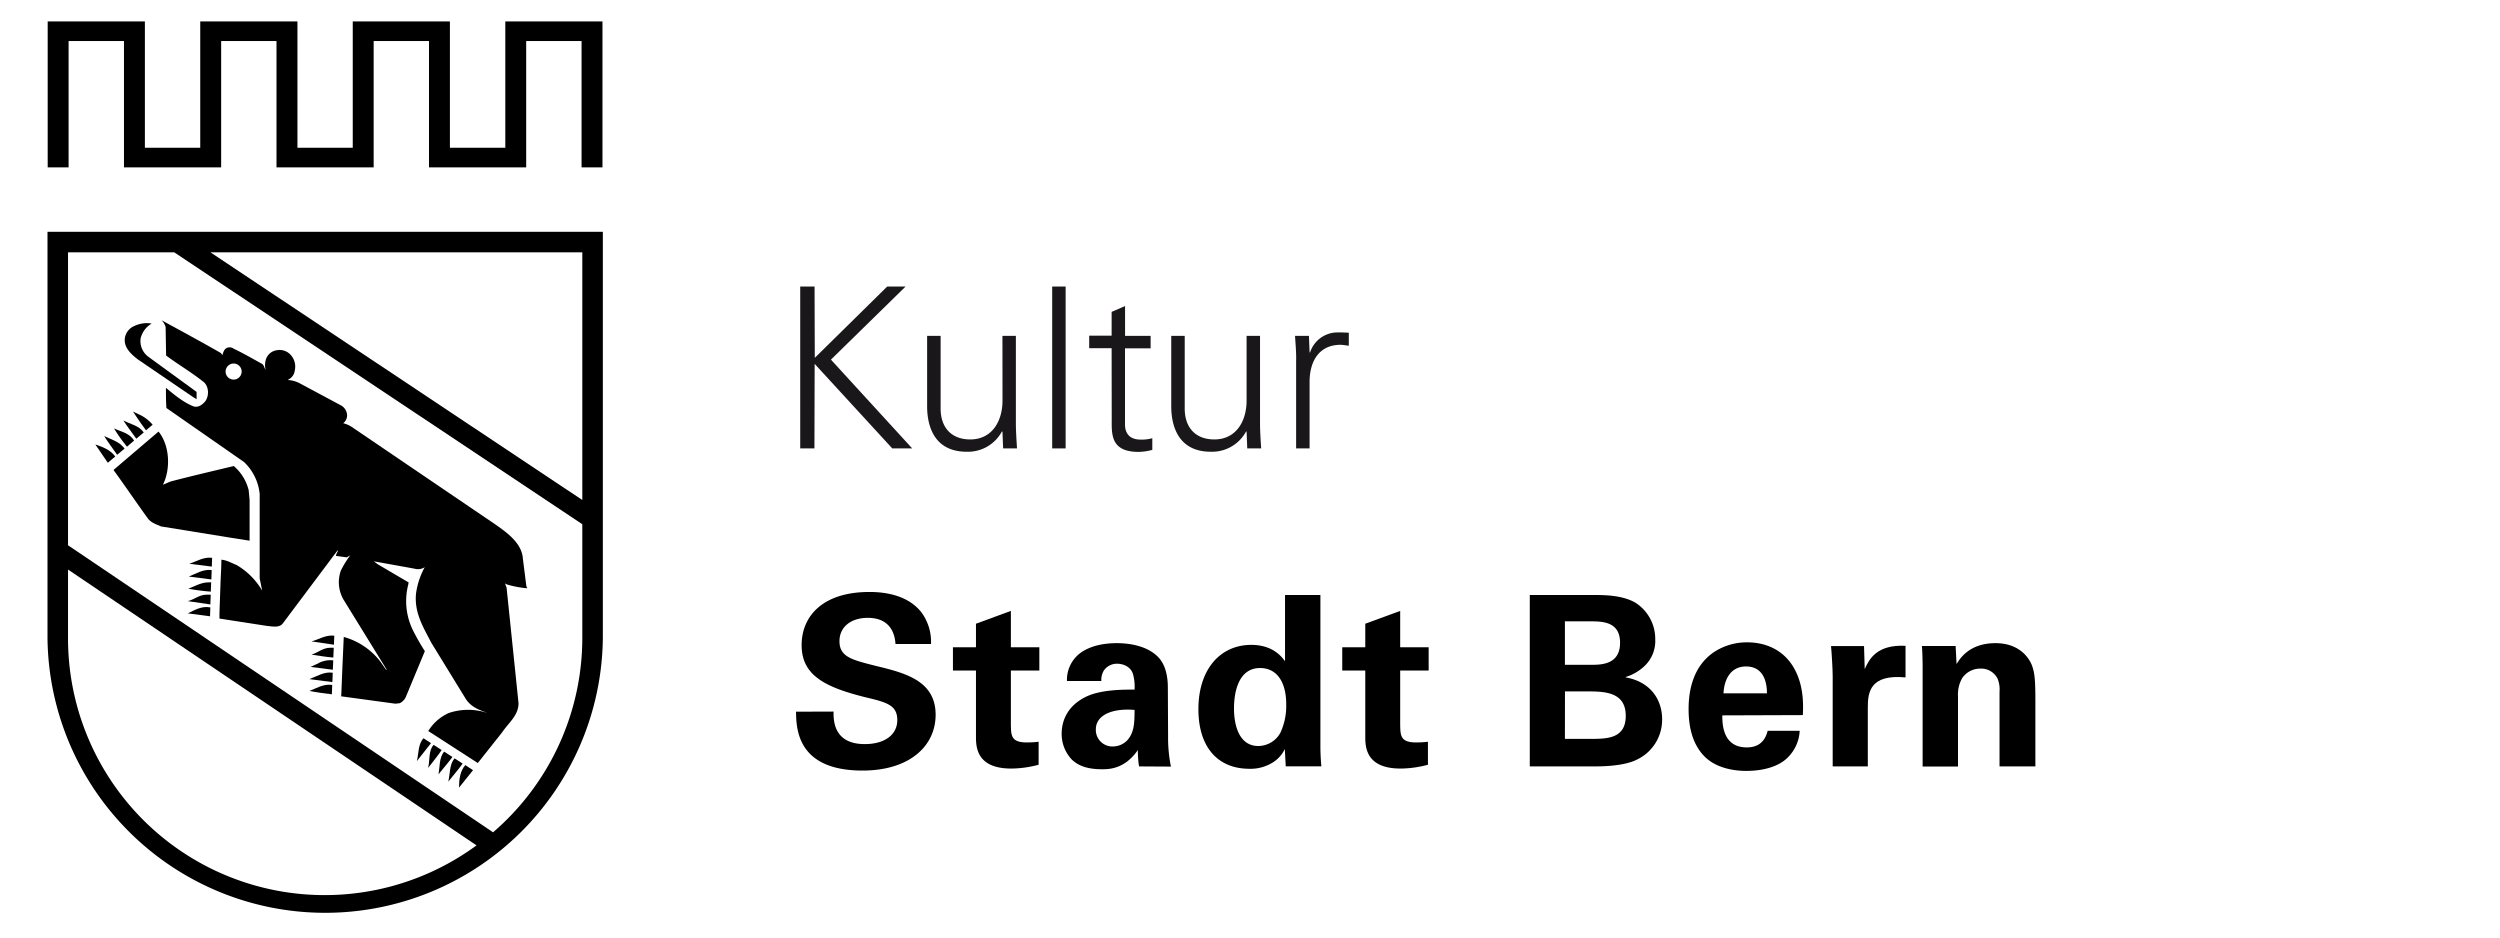 <svg id="a7598946-edf7-4476-9798-8cd1adaf3554" data-name="Ebene 1" xmlns="http://www.w3.org/2000/svg" viewBox="0 0 800 300"><title>Zeichenfläche 1</title><path d="M48.49,103.57A7.53,7.53,0,0,0,45,108.28a6.23,6.23,0,0,0,2.36,5.8c5.17,3.78,10.37,7.56,15.55,11.33v2.36L61.69,127,44.1,115c-2.21-1.73-4.72-3.94-4.09-7.09a5,5,0,0,1,3-3.6,9.25,9.25,0,0,1,5.49-.78Z"/><polygon points="161.7 6.86 161.7 47.28 143.97 47.28 143.97 6.86 112.88 6.86 112.88 47.28 95.18 47.28 95.18 6.86 64.08 6.86 64.08 47.28 46.36 47.28 46.36 6.86 15.26 6.86 15.26 53.56 21.95 53.56 21.95 13.13 39.67 13.13 39.67 53.56 70.77 53.56 70.77 13.13 88.48 13.13 88.48 53.56 119.57 53.56 119.57 13.13 137.28 13.13 137.28 53.56 168.38 53.56 168.38 13.13 186.1 13.13 186.1 53.56 192.79 53.56 192.79 6.86 161.7 6.86"/><path d="M79.53,156.69a14.81,14.81,0,0,0-4.72-7.56c-6.59,1.59-13.35,3.15-20,4.89-1,.31-1.73.77-2.67,1.08,2.51-5,2.2-12.56-1.41-17L36.32,150.39c3.77,5.19,7.38,10.53,11.14,15.71,1.11,1.27,2.68,1.73,4.09,2.36l22.32,3.62,6,.94V160l-.31-3.29Z"/><path d="M45,132.86c-.74-.34-2.43-1.17-2.43-1.17,1.38,2.16,2.78,4.17,4.16,6l2.11-1.78A12.14,12.14,0,0,0,45,132.86Z"/><path d="M39.47,134.51c1.23,2,2.76,3.87,4.15,5.87l2.38-2c-1.58-2.28-4.36-2.61-6.53-3.86Z"/><path d="M42.91,141c-1.56-2.51-4.23-2.82-6.43-3.93a49.67,49.67,0,0,0,4.16,5.87L42.9,141v0Z"/><path d="M33.34,139.54c1.23,2,2.76,4,4.15,6l2.37-2c-1.73-2.31-4.35-2.93-6.52-4Z"/><path d="M30.5,142.21l4,5.87,2.38-2c-1.58-2.15-4.06-3.07-6.39-3.86Z"/><path d="M99.7,205.25l7.16,1.06.11-2.89c-2.7-.33-5,1.22-7.27,1.83Z"/><path d="M105.67,207.28c-2.36,0-3.93,1.58-6,2.21,2.13.29,4.55.74,7,.92l.13-3.13Z"/><path d="M102.06,212.16l-2.67,1.25,7.12.91.13-3a8.18,8.18,0,0,0-4.58.81Z"/><path d="M99.08,217.33l7.28.94.12-3c-2.76-.41-4.93,1.12-7.4,2Z"/><path d="M99.08,221.11c2.27.46,4.69.76,7.12,1.07l.11-3c-2.75-.41-4.92,1-7.23,1.9Z"/><path d="M60.59,180.41l7.19.9.1-2.81c-2.72-.35-5,1.15-7.29,1.91Z"/><path d="M60.42,184.5l7.22.92.1-3c-2.73-.35-5,1.15-7.32,2.08Z"/><path d="M66.24,186.38c-2.2.16-3.92,1.25-6,2a65.91,65.91,0,0,0,7.22.94l.11-3Z"/><path d="M66.08,190.3c-2.35,0-3.93,1.58-6,2.06l6.44.94.79.13.12-3.13Z"/><path d="M60.11,196.28l7.1.93.1-2.84c-2.74-.54-5,.83-7.2,1.91Z"/><path d="M133.4,243.55l4.52-5.74-2.39-1.57c-1.79,1.9-1.51,4.83-2.13,7.31Z"/><path d="M137,245.74c1.4-1.85,3.09-3.86,4.33-5.72l-2.57-1.67c-1.71,1.9-1.15,5-1.76,7.39Z"/><path d="M140.31,247.78c1.38-1.7,3.09-3.69,4.47-5.54l-2.66-1.73c-1.63,2-1.34,4.8-1.81,7.27Z"/><path d="M143.45,250.14c1.54-2,3.2-3.83,4.6-5.79l-2.6-1.68c-1.67,2-1.38,4.83-2,7.47Z"/><path d="M146.92,252l4.45-5.54-2.48-1.62c-1.68,1.9-2,4.67-2,7.16Z"/><path d="M161.67,186.69l.48.31a31.12,31.12,0,0,0,6.59,1.25l-.3-.62-1.11-8.8c-.32-5-5-8.33-8.8-11L113.12,137a9.07,9.07,0,0,0-3.29-1.57,3.23,3.23,0,0,0,1.25-2.51,3.83,3.83,0,0,0-2.18-3.31l-13.2-7.07a9.51,9.51,0,0,0-3.61-.94L93,121a3.7,3.7,0,0,0,1.32-2.39,5.56,5.56,0,0,0-1-4.68,4.79,4.79,0,0,0-4.79-1.85A4.28,4.28,0,0,0,85,115.34a6.25,6.25,0,0,0,0,3c-.47-.62-.47-1.42-1.11-1.88-3.13-1.73-6.12-3.46-9.11-4.88a2.16,2.16,0,0,0-2.35-.16c-.79.48-1,1.42-1.27,2.21l-.46-.65c-6.29-3.61-12.72-7.06-19-10.51A5.2,5.2,0,0,1,53,104.64l.15,9.12c3.77,2.83,7.85,5.19,11.62,8.17a3.79,3.79,0,0,1,1.58,2.19,5.1,5.1,0,0,1-.63,4.26c-1,1.1-2,2-3.62,1.73-3.3-1.27-6.13-3.63-9-6,0,2,0,4.26.15,6.45L78.1,147.86a16.31,16.31,0,0,1,5,10.21v27l.79,3.92a22.82,22.82,0,0,0-8.18-8.18c-1.56-.62-3.14-1.56-4.87-1.71,0,2.16-.14,4.35-.24,6.54l-.37,10.42c0,.63,0,1.25,0,1.88l15.25,2.36c1.73.16,3.92.64,5-.78L108,176.15h.16c-.16.63-.64,1.11-.64,1.74l3.45.46,1.1-.63a30.58,30.58,0,0,0-3,4.88A11.08,11.08,0,0,0,110,192l13.66,22.16v.31l-2-2.84A22.32,22.32,0,0,0,110,203.82l-.46,10.4-.3,7.48-.07,1.12,17.33,2.36,1.4-.15a4,4,0,0,0,2.05-2.21l6-14.45a74,74,0,0,1-3.77-6.6,21.2,21.2,0,0,1-1.56-14.62l.14-.77-9.88-5.82-1.26-.94,13,2.35a4,4,0,0,0,3.3-.47,24.14,24.14,0,0,0-2.79,8.44c-.62,6.13,2.36,10.84,4.87,15.71l11,17.92c1.57,2.5,4,3.51,6.7,4.45h-.15a19.41,19.41,0,0,0-11.94.14,14.85,14.85,0,0,0-6.57,5.77l15.85,10.24,7.83-9.87c2-3,5.21-5.34,5.21-9.27l-3.77-36.46c0-.78-.48-1.25-.48-1.88M74.76,121.47a2.57,2.57,0,1,1,2.57-2.57,2.57,2.57,0,0,1-2.57,2.57Z"/><path d="M15.2,74.18v130a88.86,88.86,0,0,0,177.71,0v-130ZM186.34,160l-119-79.25h119ZM21.77,204.15V182.26l130.72,88.26A82.13,82.13,0,0,1,21.77,204.15Zm136,62.18-136-91.84V80.75h34l130.57,87v36.41A82.09,82.09,0,0,1,157.79,266.33Z"/><path d="M266.73,227.7c0,2.58-.14,10.41,10,10.41,6.38,0,10.4-3,10.4-7.67,0-4.86-3.41-5.7-10.4-7.37-13.07-3.27-20.21-7.15-20.21-16.64,0-9,6.46-17,21.73-17,5.69,0,12.46,1.3,16.56,6.46a15.85,15.85,0,0,1,3.11,10.18H286.56c-.15-1.9-.76-8.36-8.88-8.36-5.48,0-9.05,3-9.05,7.45,0,5.1,4,6,11.93,8,9.5,2.28,18.84,4.87,18.84,15.57,0,9.88-8.2,17.85-23.4,17.85-21,0-21.19-13.52-21.27-18.84Z"/><path d="M332.36,244.72a34.73,34.73,0,0,1-8.73,1.22c-11.32,0-11.32-7.15-11.32-10.33V214.56h-7.37v-7.44h7.37v-7.53l11.17-4.1v11.63h9.11v7.44h-9.11v17.32c.07,3.5.07,5.7,5.09,5.7a30.38,30.38,0,0,0,3.79-.22Z"/><path d="M364.5,245.25a30.7,30.7,0,0,1-.38-5.24c-4.25,6.15-9.34,6.15-11.47,6.15-5.55,0-8-1.59-9.57-3a11.9,11.9,0,0,1-3.35-8.44c0-3,1.07-8.66,8.13-11.92,4.71-2.13,11.47-2.13,15.2-2.13a14.82,14.82,0,0,0-.54-5.09c-1-2.81-3.95-3.19-5-3.19a5.11,5.11,0,0,0-4.26,2.13,5.8,5.8,0,0,0-.83,3.41h-11a10.72,10.72,0,0,1,4.32-9c3.5-2.51,8-3.12,11.63-3.12,3.19,0,9.87.53,13.67,4.93,2.58,3.12,2.66,7.68,2.66,9.43l.08,15.42a45.94,45.94,0,0,0,.91,9.72ZM350.67,233.4a5.29,5.29,0,0,0,5.47,5.47,6.36,6.36,0,0,0,4.79-2.21c2-2.42,2.13-5.39,2.13-9.49C355.84,226.57,350.67,228.85,350.67,233.4Z"/><path d="M411.21,190.4h11.32V239c0,2.28.16,4.79.31,6.23h-11.4l-.3-5.55a10.24,10.24,0,0,1-3.88,4.33,13.37,13.37,0,0,1-7.44,2c-10.26,0-16.33-7.06-16.33-19.06,0-12.69,6.91-20.59,16.94-20.59,6.91,0,9.8,3.88,10.78,5.25Zm-8.58,48.32a8.11,8.11,0,0,0,7.14-4.33,20.43,20.43,0,0,0,1.82-9c0-7.52-3.26-11.62-8.35-11.62-7.52,0-8.36,9-8.36,12.91C394.88,233,397,238.72,402.63,238.72Z"/><path d="M456.94,244.72a34.73,34.73,0,0,1-8.73,1.22c-11.32,0-11.32-7.15-11.32-10.33V214.56h-7.37v-7.44h7.37v-7.53l11.17-4.1v11.63h9.11v7.44h-9.11v17.32c.07,3.5.07,5.7,5.09,5.7a30.5,30.5,0,0,0,3.79-.22Z"/><path d="M489.53,190.4H510c3.19,0,9.35,0,13.53,2.59a13.75,13.75,0,0,1,6.15,11.69,11,11,0,0,1-3.19,8.21,14.94,14.94,0,0,1-6.23,3.73v.15c8.35,1.51,11.62,7.6,11.62,13.36a14.11,14.11,0,0,1-8,12.91c-4.25,2.21-11.7,2.21-13.83,2.21H489.53Zm11.24,22.34H509c3.34,0,9.42,0,9.42-7.07,0-6.84-5.77-6.84-9.65-6.84h-8Zm0,23.7h8c5.39,0,11.47,0,11.47-7.37,0-7.82-7.06-7.82-12.68-7.82h-6.77Z"/><path d="M551.14,228.92c0,2.5,0,10.25,7.82,10.25,2.82,0,5.62-1.06,6.69-5.31H575.9a12.83,12.83,0,0,1-3.65,8.36c-2.81,3-7.82,4.47-13.44,4.47-3.26,0-9.5-.6-13.52-4.78-3.49-3.65-4.94-8.81-4.94-15s1.52-13.68,8-18.16a19.11,19.11,0,0,1,10.78-3.2c5.47,0,12,2.13,15.5,9.28,2.58,5.24,2.43,10.86,2.28,14Zm14.28-7.06c0-1.75-.16-8.59-6.68-8.59-4.94,0-7,4.11-7.22,8.59Z"/><path d="M586.46,216.3c0-1.81-.31-7.36-.53-9.56h10.56l.22,7.37c1.44-3.27,3.95-7.91,13.06-7.45v10.11c-11.39-1.07-12.07,4.78-12.07,9.57v18.91H586.46Z"/><path d="M615.24,213.73c0-.15,0-4.33-.23-7H625.8l.3,5.77c1.06-1.74,4.11-6.69,12.46-6.69,7.52,0,10.71,4.57,11.7,7.22.83,2.36,1.06,4.34,1.06,11.47v20.74H639.85V221.4a9.19,9.19,0,0,0-.6-4.17,5.86,5.86,0,0,0-5.47-3.28,7,7,0,0,0-5.85,3,10.55,10.55,0,0,0-1.37,5.86v22.48H615.24Z"/><path d="M256.07,143.49V91.69h4.59l.07,22.82,23.18-22.82h5.88L265.9,115.08l26,28.41h-6.38l-24.83-27.05-.07,27.05Z" style="fill:#1a171b"/><path d="M320.78,107.47h4.3v27.91c0,2.8.22,5.67.36,8.11H321l-.21-5.31-.15-.15a12.36,12.36,0,0,1-11.26,6.53c-11.76,0-12.7-10.4-12.7-14.56V107.47H301v23.25c0,6.24,3.59,9.9,9.47,9.9,7.1,0,10.33-6,10.33-12.42Z" style="fill:#1a171b"/><path d="M341,143.49h-4.3V91.69H341Z" style="fill:#1a171b"/><path d="M355.72,111.42h-7.18v-4h7.18V99.8l4.3-1.87v9.54h8.18v4H360v24.1c-.07,3.3,1.65,5.1,5,5.1a12.67,12.67,0,0,0,3.74-.44v3.73a18,18,0,0,1-4.38.65c-9.11,0-8.61-5.81-8.61-10.68Z" style="fill:#1a171b"/><path d="M398.91,107.47h4.3v27.91c0,2.8.22,5.67.36,8.11h-4.45l-.21-5.31-.14-.15a12.38,12.38,0,0,1-11.27,6.53c-11.76,0-12.7-10.4-12.7-14.56V107.47h4.31v23.25c0,6.24,3.59,9.9,9.47,9.9,7.1,0,10.33-6,10.33-12.42Z" style="fill:#1a171b"/><path d="M419.07,143.49h-4.31V115.58c.08-2.8-.21-5.67-.35-8.11h4.45l.21,5.31h.15a9.24,9.24,0,0,1,8.1-6.38c1.44-.07,2.87,0,4.3.07v4.16c-.86-.07-1.79-.29-2.65-.29-6.38,0-9.75,4.59-9.9,11.48Z" style="fill:#1a171b"/></svg>